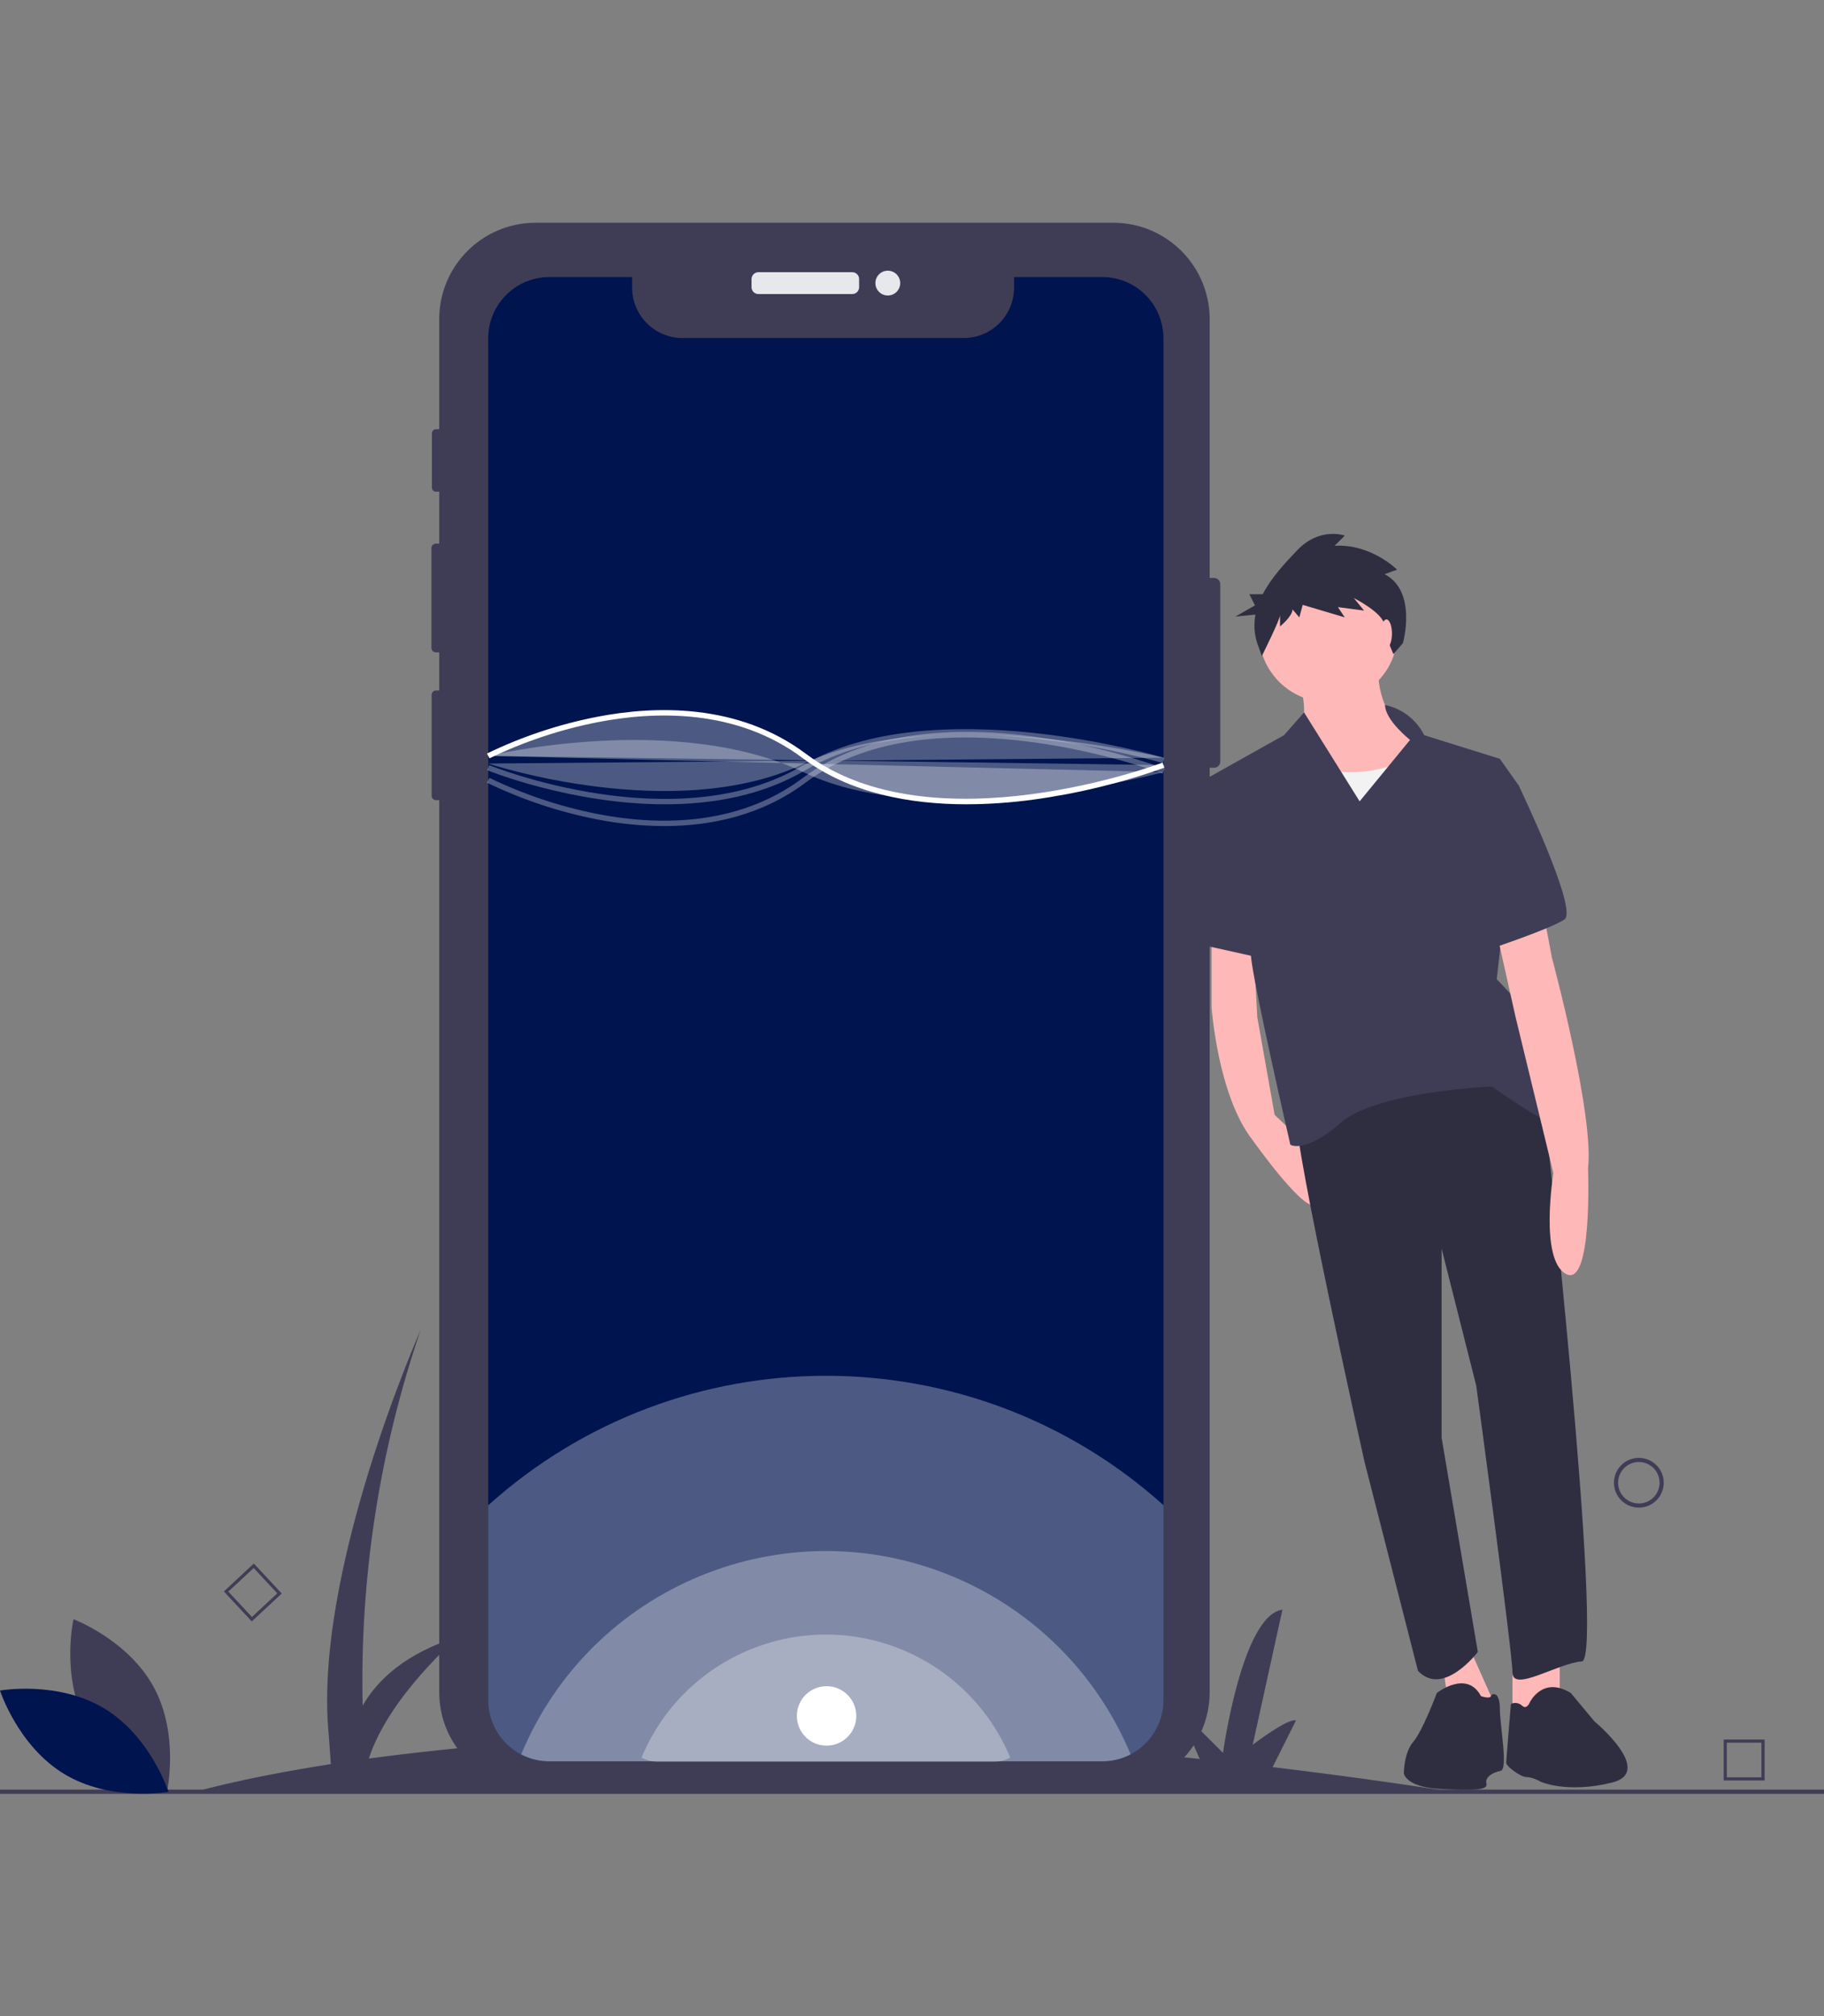 <?xml version="1.0" encoding="utf-8"?>
<!-- Generator: Adobe Illustrator 24.0.0, SVG Export Plug-In . SVG Version: 6.00 Build 0)  -->
<svg version="1.1" id="Layer_1" xmlns="http://www.w3.org/2000/svg" xmlns:xlink="http://www.w3.org/1999/xlink" x="0px" y="0px"
	 viewBox="0 0 475 525" style="enable-background:new 0 0 475 525;" xml:space="preserve">
<rect x="0" y="0" width="475" height="525" fill="#808080" stroke="none"/>
<style type="text/css">
	.st0{fill:#3F3D56;}
	.st1{fill:#E6E8EC;}
	.st2{fill:#00144F;}
	.st3{opacity:0.3;fill:#FFFFFF;enable-background:new    ;}
	.st4{fill:#FFFFFF;}
	.st5{fill:#FFB8B8;}
	.st6{fill:#2F2E41;}
	.st7{fill:#F2F2F2;}
</style>
<path class="st0" d="M380.76,467c-17.11-2.68-33.56-4.96-49.35-6.83l6.08-12.16c-2.11-0.7-11.26,6.33-11.26,6.33l7.74-35.18
	c-10.55,1.41-15.48,37.29-15.48,37.29l-11.96-11.96l5.89,13.54c-48.32-5.08-90.01-6.66-125.06-6.3l5.2-10.41
	c-2.11-0.7-11.26,6.33-11.26,6.33l7.74-35.18c-10.55,1.41-15.48,37.29-15.48,37.29l-11.96-11.96l6.24,14.34
	c-24.01,0.7-47.97,2.63-71.78,5.78c5.19-16.18,23.33-31.73,23.33-31.73c-13.94,4.34-21.2,11.41-24.95,17.96
	c-0.76-33.24,4.35-66.35,15.1-97.81c0,0-28.14,63.32-23.92,105.53l0.54,7.5C61.68,463.19,49.4,467,49.4,467H380.76z"/>
<path class="st0" d="M426.78,392.59c-3.58,0-6.48-2.9-6.48-6.48s2.9-6.48,6.48-6.48s6.48,2.9,6.48,6.48
	C433.26,389.69,430.36,392.59,426.78,392.59z M426.78,380.71c-2.98,0-5.4,2.42-5.4,5.4c0,2.98,2.42,5.4,5.4,5.4s5.4-2.42,5.4-5.4
	C432.18,383.13,429.76,380.71,426.78,380.71z"/>
<path class="st0" d="M459.54,463.64h-10.66v-10.66h10.66V463.64z M449.69,462.82h9.02v-9.02h-9.02V462.82z"/>
<path class="st0" d="M65.57,422.22l-7.27-7.8l7.8-7.27l7.27,7.8L65.57,422.22z M59.46,414.46l6.15,6.6l6.6-6.15l-6.15-6.6
	L59.46,414.46z"/>
<rect y="466.02" class="st0" width="475" height="1.11"/>
<path class="st0" d="M317.78,152.1v46.21c0,0.89-0.72,1.61-1.61,1.61h-1.15v240.71c0,13.87-11.25,25.12-25.12,25.12H139.49
	c-13.87,0-25.11-11.25-25.11-25.11c0,0,0,0,0,0V208.37h-0.83c-0.63,0-1.14-0.51-1.14-1.13v-26.3c0-0.63,0.51-1.14,1.14-1.14
	c0,0,0,0,0,0h0.83v-9.91h-0.84c-0.66,0-1.19-0.54-1.19-1.2v-25.94c0-0.66,0.53-1.19,1.19-1.19h0.84v-13.52h-0.85
	c-0.58,0-1.05-0.47-1.06-1.05c0,0,0,0,0,0v-14.16c0-0.58,0.47-1.06,1.06-1.06h0.85V83.11c0-13.87,11.24-25.11,25.11-25.11H289.9
	c13.87,0,25.11,11.24,25.12,25.11v67.38h1.15C317.05,150.5,317.77,151.22,317.78,152.1z"/>
<path class="st1" d="M197.5,70.88h24.44c0.99,0,1.79,0.8,1.79,1.79v2.11c0,0.99-0.8,1.79-1.79,1.79H197.5
	c-0.99,0-1.79-0.8-1.79-1.79v-2.11C195.72,71.68,196.52,70.88,197.5,70.88z"/>
<circle class="st1" cx="231.2" cy="73.72" r="3.23"/>
<path class="st2" d="M302.99,88.08v354.64c0,4.67-2.04,9.1-5.6,12.12c-2.88,2.46-6.55,3.81-10.33,3.81H143.08
	c-2.56,0-5.09-0.61-7.36-1.79c-0.53-0.27-1.05-0.58-1.55-0.91c-4.39-2.96-7.03-7.92-7.03-13.22V88.08c0-8.8,7.13-15.93,15.93-15.94
	c0,0,0,0,0,0h21.55v2.76c0,7.25,5.87,13.12,13.12,13.12h73.22c7.25,0,13.12-5.87,13.12-13.12v-2.76h22.96
	c8.8,0,15.93,7.13,15.94,15.92C302.99,88.07,302.99,88.07,302.99,88.08z"/>
<path class="st3" d="M302.99,391.95v50.77c0,4.67-2.04,9.1-5.6,12.12c-2.88,2.46-6.55,3.81-10.33,3.81H143.08
	c-2.56,0-5.09-0.61-7.36-1.79c-0.53-0.27-1.05-0.58-1.55-0.91c-4.39-2.96-7.03-7.92-7.03-13.22v-50.75
	C177.14,347.03,252.98,347.02,302.99,391.95z"/>
<path class="st3" d="M294.43,456.84c-2.27,1.19-4.8,1.81-7.37,1.81H143.08c-2.56,0-5.09-0.61-7.36-1.79
	c18.22-43.83,68.53-64.58,112.35-46.36C269.04,419.21,285.71,435.87,294.43,456.84L294.43,456.84z"/>
<path class="st3" d="M263.09,457.69c-1.38,0.72-2.91,1.1-4.46,1.09h-87.12c-1.55,0-3.08-0.37-4.45-1.09
	c11.03-26.52,41.47-39.08,67.99-28.05C247.73,434.92,257.82,445,263.09,457.69z"/>
<path class="st4" d="M251.69,209.44c-14.44,0-30.29-2.75-42.67-12.03c-17.23-12.92-38.45-12.23-53.22-9.38
	c-9.81,1.91-19.34,5.08-28.33,9.44l-0.65-1.25c9.11-4.41,18.75-7.63,28.68-9.56c15.06-2.92,36.72-3.61,54.37,9.63
	c33.07,24.8,92.27,2.53,92.87,2.3l0.5,1.31c-11.1,3.96-22.59,6.75-34.27,8.34C263.25,209.02,257.48,209.42,251.69,209.44z"/>
<path class="st3" d="M127.14,196.84c0,0,48.54-11.76,82.31,4.34s93.57-0.12,93.57-0.12"/>
<path class="st3" d="M172.96,215.11c-5.86-0.03-11.71-0.61-17.47-1.74c-9.93-1.94-19.57-5.15-28.68-9.56l0.65-1.25
	c9,4.35,18.52,7.53,28.33,9.44c14.77,2.85,36,3.54,53.22-9.38c17.64-13.23,42.34-13.19,59.95-10.83
	c11.68,1.59,23.16,4.38,34.27,8.34l-0.5,1.31c-0.59-0.23-59.8-22.5-92.87,2.3C198.3,212.42,185,215.11,172.96,215.11z"/>
<path class="st3" d="M173.2,209.44c-24.37,0-46-8.74-46.33-8.88l0.54-1.3c0.48,0.2,48.61,19.63,81.68,0.05
	c33.65-19.92,93.5-2.14,94.1-1.96l-0.41,1.35c-0.59-0.18-59.87-17.79-92.98,1.82C198.51,207.21,185.51,209.44,173.2,209.44z"/>
<path class="st3" d="M127.14,198.83c0,0,48.54,16.1,82.31,0s93.54-1.52,93.54-1.52"/>
<path class="st5" d="M315.52,241.9v20.51c0,0,1.64,22.97,10.67,34.46c0,0,14.77,20.92,16.82,16.41l-2.53-14.86l-8.55-8.12
	l-4.51-25.43l-1.23-22.97L315.52,241.9z"/>
<polygon class="st5" points="406.17,427.31 406.17,442.49 393.87,447 393.87,429.36 "/>
<polygon class="st5" points="381.15,425.67 389.36,444.13 377.87,449.05 375.41,431.01 "/>
<path class="st6" d="M401.66,284.15c0,0,16.41,148.08,10.26,148.49c-6.15,0.41-18.05,8.2-18.05,2.87s-9.43-74.66-9.43-74.66
	l-9.02-35.69v49.22l9.43,55.79c0,0-9.02,11.9-15.59,4.92l-13.95-54.56c0,0-18.46-82.86-17.64-89.42
	C337.67,291.13,379.92,255.03,401.66,284.15z"/>
<path class="st6" d="M398.38,443.31c0,0,3.28-6.97,10.67-2.46l6.15,7.38c0,0,15.86,13.14,4.61,15.95
	c-11.6,2.9-18.55-0.19-18.55-0.19s-2.05-1.23-3.69-1.23c-1.64,0-5.33-2.87-5.33-3.69c0-0.82,1.23-15.36,1.23-15.36
	c0.95-0.46,2.09-0.3,2.87,0.41C397.56,445.36,398.38,443.31,398.38,443.31z"/>
<path class="st6" d="M374.18,440.85c0,0,7.79-6.15,11.49,0.82c0,0,2.32,0.82,2.6,0s2.32-1.23,2.32,3.28s2.23,15.77,0.18,16.18
	s-4.1,1.64-3.69,3.28c0.41,1.64-2.23,1.87-11.66,1.46c-9.43-0.41-9.84-4.1-9.84-4.1s0-5.33,2.46-8.2S374.18,440.85,374.18,440.85z"
	/>
<path class="st5" d="M359,172.17c0,0-2.05,15.18,11.08,20.51c13.13,5.33-29.12,22.97-33.23,12.72c-4.1-10.25,0.82-13.54,0.82-13.54
	s4.1-4.1,0.41-15.18L359,172.17z"/>
<circle class="st5" cx="345.88" cy="164.79" r="18.05"/>
<path class="st7" d="M366.8,197.6c0,0-12.31,6.56-24.2,1.64c-11.9-4.92-11.49,16.41-11.49,16.41l6.15,16l42.66-4.1l-2.87-24.61
	L366.8,197.6z"/>
<path class="st0" d="M360.68,183.57c4.43,0.94,8.19,3.84,10.22,7.88l19.69,6.15l4.92,6.97l-5.74,50.45c0,0,10.67,10.25,10.67,16
	S413.56,296.46,407,294s-18.46-11.08-18.46-11.08s-29.94,1.23-39.38,9.43c-9.43,8.2-13.13,5.74-13.13,5.74s-9.84-42.66-10.26-49.22
	c-0.41-6.56-11.9-45.94-11.9-45.94l20.51-11.49l5.22-5.93l14.47,23.16l13.13-16C367.21,192.68,360.72,187.58,360.68,183.57z"/>
<path class="st5" d="M401.66,236.16l2.46,13.13c0,0,11.08,41.02,9.43,54.97c0,0,1.23,31.18-5.74,27.48s-3.28-26.25-3.28-26.25
	l-9.84-40.61l-5.33-23.79L401.66,236.16z"/>
<path class="st0" d="M391.41,202.11l4.1,2.46c0,0,15.59,32.41,11.9,34.87c-3.69,2.46-19.69,7.79-19.69,7.79L391.41,202.11z"/>
<polygon class="st0" points="323.72,202.94 314.08,202.73 311.83,206.63 314.7,246.42 329.47,249.7 "/>
<path class="st6" d="M360.57,149.52l3.25-1.18c0,0-6.8-6.8-16.27-6.21l2.66-2.66c0,0-6.51-2.37-12.42,3.84
	c-3.11,3.26-6.71,7.1-8.95,11.43h-3.48l1.45,2.91l-5.09,2.91l5.22-0.52c-0.49,2.51-0.32,5.11,0.49,7.53l1.18,3.25
	c0,0,4.73-9.46,4.73-10.65v2.96c0,0,3.25-2.66,3.25-4.44l1.77,2.07l0.89-3.25l10.94,3.25l-1.77-2.66l6.8,0.89l-2.66-3.25
	c0,0,7.69,3.84,7.99,7.1c0.3,3.25,2.33,7.49,2.33,7.49l2.46-2.87C365.36,167.45,369.15,153.96,360.57,149.52z"/>
<ellipse class="st5" cx="361.05" cy="164.99" rx="1.44" ry="3.69"/>
<path class="st0" d="M22.49,448.94c6.71,12.45,20.96,17.79,20.96,17.79s3.36-14.84-3.35-27.29s-20.96-17.79-20.96-17.79
	S15.77,436.5,22.49,448.94z"/>
<path class="st2" d="M27.1,444.85c12.12,7.29,16.79,21.77,16.79,21.77s-14.98,2.66-27.1-4.63C4.67,454.7,0,440.22,0,440.22
	S14.98,437.56,27.1,444.85z"/>
<path class="st3" d="M127.14,196.84c0,0,48.54-25.33,82.31,0s93.54,2.39,93.54,2.39"/>
<circle class="st4" cx="215.25" cy="446.83" r="7.74"/>
</svg>
